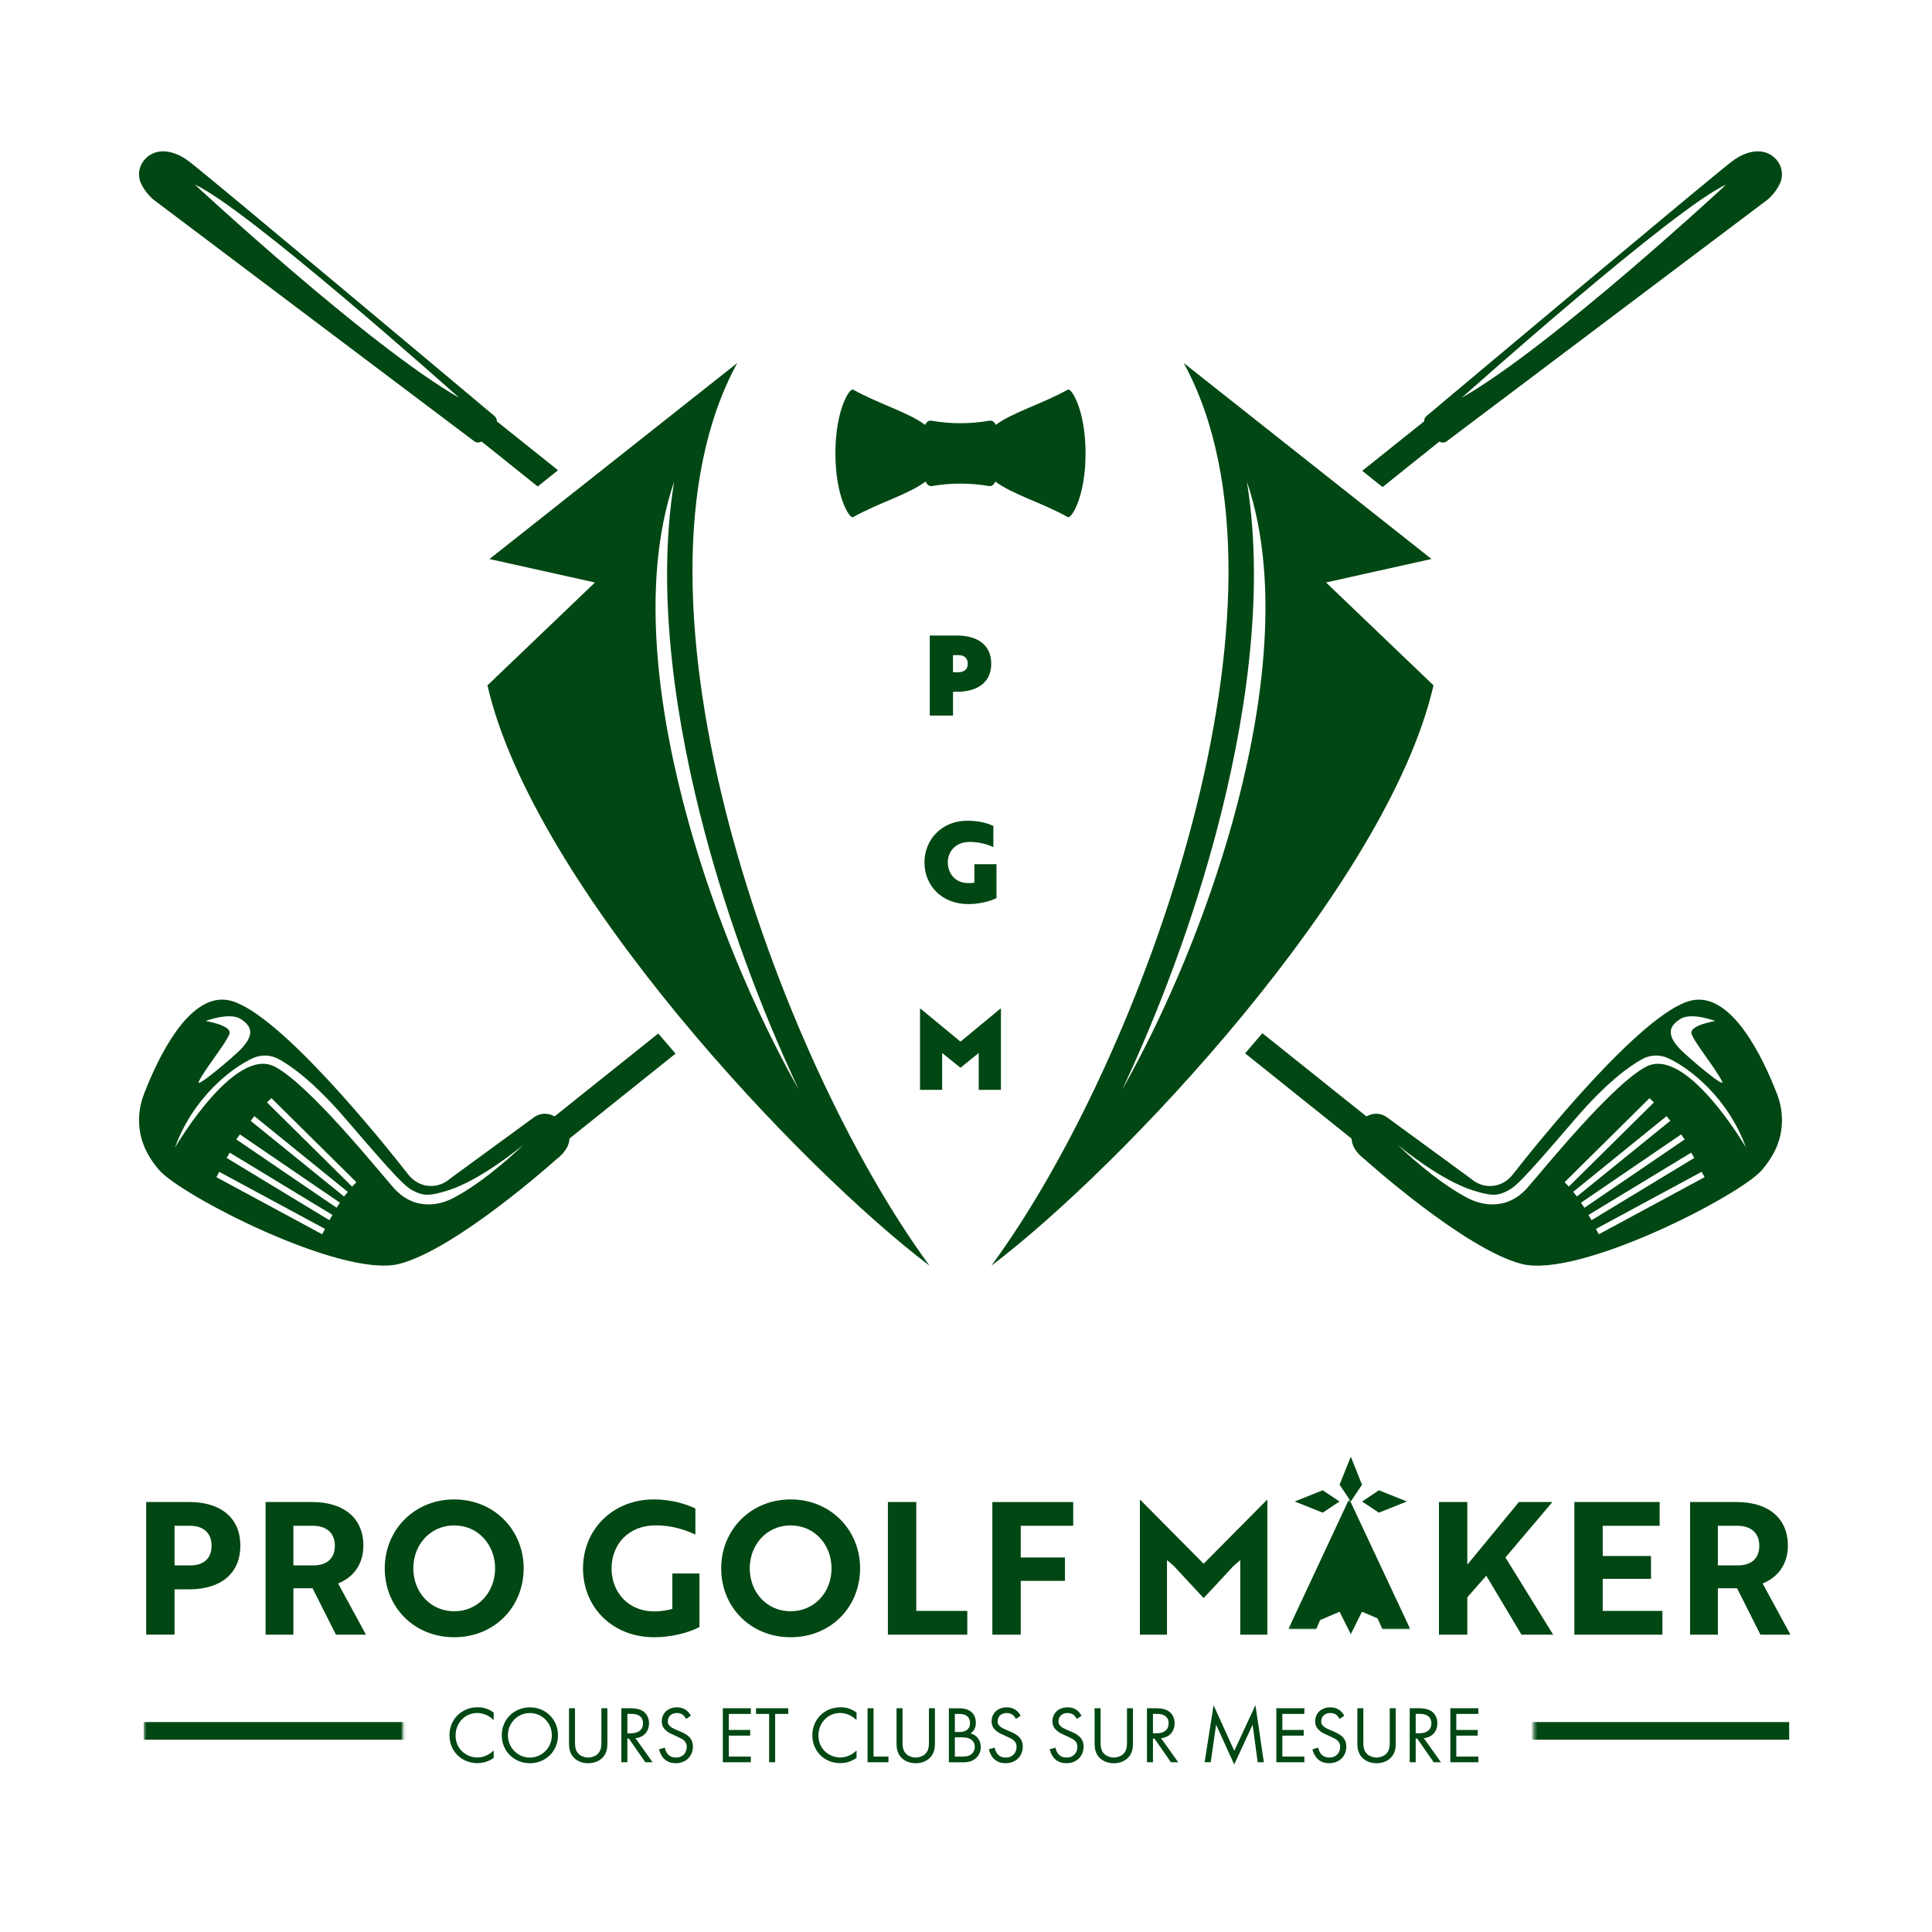 <svg width="600" height="600" viewBox="0 0 600 600" fill="none" xmlns="http://www.w3.org/2000/svg">
<mask id="mask0_242_4" style="mask-type:luminance" maskUnits="userSpaceOnUse" x="44" y="522" width="513" height="31">
<path d="M44.609 553H125.099V522.08H44.609V553ZM476.329 553H556.819V522.08H476.329V553V553Z" fill="white"/>
</mask>
<g mask="url(#mask0_242_4)">
<path d="M555.649 534.801H44.609V540.281H555.649V534.801Z" fill="#004713"/>
</g>
<path d="M173.29 146.032L166.99 151.082L149.54 137.112L145.1 133.562L152.41 129.352L154.3 130.862L173.29 146.032Z" fill="#004713"/>
<path d="M427.9 349.541L426.07 358.681L419.75 353.631V353.611L386.68 327.121L392.04 320.871L424.35 346.711L427.9 349.541Z" fill="#004713"/>
<path d="M551.929 339.891C547.499 328.391 537.589 307.561 524.979 310.781C509.679 314.711 477.129 355.401 469.869 364.671C468.379 366.611 466.229 367.991 463.789 368.261C459.619 368.771 456.969 366.161 456.969 366.161L430.859 347.071C430.859 347.071 428.029 344.651 424.359 346.711C423.359 347.301 422.279 348.221 421.179 349.651C420.099 351.041 419.739 352.381 419.759 353.621V353.641C419.859 357.321 423.719 359.961 423.719 359.961C423.719 359.961 454.849 388.011 472.629 392.541C490.439 397.041 540.439 371.271 547.209 363.341C548.579 361.731 549.679 360.131 550.559 358.591C553.869 352.891 554.259 346.011 551.929 339.891ZM521.879 316.431C525.329 314.271 532.689 317.081 532.689 317.081C532.689 317.081 524.489 318.421 525.329 321.041C526.099 323.671 532.989 332.031 534.819 335.871C536.059 338.401 523.939 328.131 521.689 325.741C517.369 321.151 518.449 318.621 521.879 316.431ZM485.909 367.141L512.279 341.031L513.629 342.371L487.209 368.511L485.909 367.141ZM488.559 370.141L517.569 346.621L518.719 348.081L489.739 371.581L488.559 370.141ZM490.999 373.511L522.109 352.291L523.189 353.861L492.059 375.081L490.999 373.511ZM493.309 377.321L525.209 357.971L526.189 359.601L494.289 378.931L493.309 377.321ZM496.539 383.311L496.079 382.491L495.629 381.651L528.469 363.911L529.379 365.581L496.539 383.311ZM511.239 331.261C500.679 336.761 479.509 362.991 474.289 368.941C472.389 371.101 469.979 372.751 467.249 373.541C464.179 374.361 460.089 374.401 455.279 371.791C445.599 366.571 435.829 357.281 434.079 355.551C436.099 357.221 447.609 366.521 457.269 369.631C463.549 371.661 465.289 371.281 468.259 369.781C470.769 368.461 472.899 366.521 489.189 347.521C498.919 336.191 505.959 331.121 510.069 328.871C512.509 327.571 515.429 327.451 517.949 328.581C524.699 331.621 536.609 340.911 542.239 356.361C541.159 354.581 523.439 324.921 511.239 331.261Z" fill="#004713"/>
<path d="M153.539 129.18C141.759 119.28 67.079 56.66 58.939 50.31C55.539 47.67 52.589 46.91 50.239 47.011C45.349 47.2 41.839 52.081 43.649 56.63C44.949 59.751 47.599 61.95 47.599 61.95L147.219 136.99C147.939 137.54 148.839 137.55 149.539 137.11C149.759 136.99 149.939 136.85 150.089 136.66L153.799 132.09C154.089 131.73 154.259 131.28 154.299 130.85V130.82C154.319 130.21 154.039 129.59 153.539 129.18ZM60.509 57.331C76.419 64.471 140.629 121.76 142.619 123.55C114.639 107.58 60.509 57.331 60.509 57.331Z" fill="#004713"/>
<path d="M209.79 327.211L176.84 353.591L170.51 358.681L168.67 349.541L172.22 346.711L204.43 320.961L209.79 327.211Z" fill="#004713"/>
<path d="M451.479 133.552L447.029 137.112L429.359 151.272L423.059 146.212L442.289 130.842L444.159 129.352L451.479 133.552Z" fill="#004713"/>
<path d="M175.399 349.65C174.299 348.22 173.219 347.3 172.229 346.71C168.549 344.65 165.719 347.07 165.719 347.07L139.609 366.16C139.609 366.16 136.969 368.77 132.789 368.25C130.349 367.98 128.209 366.6 126.719 364.66C119.469 355.39 86.909 314.7 71.609 310.77C58.989 307.56 49.078 328.38 44.669 339.89C42.319 346 42.728 352.88 46.029 358.57C46.898 360.12 47.998 361.71 49.379 363.32C56.148 371.25 106.149 397.02 123.959 392.52C141.749 387.99 172.889 359.94 172.889 359.94C172.889 359.94 176.739 357.3 176.849 353.62V353.59C176.839 352.38 176.479 351.02 175.399 349.65ZM61.748 335.88C63.578 332.03 70.469 323.67 71.258 321.04C72.099 318.42 63.879 317.08 63.879 317.08C63.879 317.08 71.249 314.26 74.698 316.43C78.129 318.63 79.219 321.15 74.888 325.75C72.629 328.14 60.508 338.4 61.748 335.88ZM100.489 382.49L100.039 383.31L67.198 365.58L68.088 363.92L100.929 381.65L100.489 382.49ZM102.279 378.93L70.379 359.6L71.359 357.97L103.259 377.32L102.279 378.93ZM104.529 375.07L73.388 353.85L74.489 352.29L105.579 373.51L104.529 375.07ZM106.849 371.59L77.849 348.09L78.999 346.63L108.009 370.15L106.849 371.59ZM109.349 368.52L82.928 342.37L84.288 341.03L110.679 367.14L109.349 368.52ZM141.289 371.79C136.479 374.4 132.399 374.36 129.319 373.54C126.589 372.75 124.189 371.1 122.279 368.94C117.059 362.98 95.909 336.75 85.338 331.26C73.148 324.92 55.428 354.58 54.349 356.36C59.959 340.91 71.879 331.62 78.618 328.58C81.138 327.45 84.069 327.57 86.499 328.87C90.599 331.12 97.638 336.18 107.379 347.52C123.689 366.53 125.819 368.46 128.309 369.79C131.279 371.28 133.009 371.66 139.319 369.63C148.979 366.53 160.469 357.22 162.509 355.55C160.739 357.29 150.969 366.57 141.289 371.79Z" fill="#004713"/>
<path d="M546.349 47.011C543.999 46.911 541.029 47.661 537.629 50.311C529.489 56.661 454.829 119.271 443.029 129.181C442.529 129.591 442.249 130.211 442.289 130.831V130.851C442.289 131.301 442.479 131.731 442.769 132.101L446.479 136.671C446.629 136.861 446.819 137.001 447.029 137.121C447.739 137.571 448.649 137.551 449.349 137.001L548.979 61.961C548.979 61.961 551.639 59.761 552.929 56.641C554.729 52.071 551.239 47.201 546.349 47.011ZM453.949 123.541C455.939 121.761 520.169 64.471 536.079 57.321C536.079 57.331 481.929 107.581 453.949 123.541Z" fill="#004713"/>
<path d="M411.809 180.89L444.559 173.6L367.619 112.73C407.079 185.03 354.759 329.32 307.889 393.05C347.709 363 430.799 275.4 445.189 212.84L411.809 180.89ZM382.769 255.25C374.739 284.12 362.389 313.81 348.479 338.47C360.369 313.17 370.639 285.31 377.829 258.08C386.179 226.46 393.109 185.66 387.229 149.57C398.419 182.53 391.359 224.35 382.769 255.25Z" fill="#004713"/>
<path d="M228.959 112.74L152.019 173.61L184.769 180.9L151.379 212.85C165.769 275.41 248.859 363.01 288.679 393.07C241.819 329.33 189.499 185.04 228.959 112.74ZM213.809 255.25C205.219 224.35 198.159 182.53 209.359 149.57C203.479 185.66 210.409 226.45 218.759 258.08C225.949 285.31 236.219 313.17 248.109 338.47C234.189 313.81 221.829 284.11 213.809 255.25Z" fill="#004713"/>
<path d="M297.24 197.371H288.75V222.221H295.97V214.831H297.24C303.42 214.831 307.84 212.031 307.84 206.101C307.83 200.191 303.42 197.371 297.24 197.371ZM297.62 208.761H295.96V203.451H297.62C299.17 203.451 300.55 204.141 300.55 206.111C300.55 208.101 299.17 208.761 297.62 208.761Z" fill="#004713"/>
<path d="M302.6 268.391V274.151C302.02 274.221 301.36 274.251 300.7 274.251C296.56 274.251 294.35 271.171 294.35 267.821C294.35 264.551 296.67 261.471 301.08 261.471C304.5 261.471 306.92 262.371 308.5 263.061V256.501C306.57 255.601 303.94 254.881 300.35 254.881C292.55 254.881 287.1 260.711 287.1 267.821C287.1 275.041 292.49 280.771 300.7 280.771C303.78 280.771 307.05 280.081 309.47 278.911V268.381H302.6V268.391Z" fill="#004713"/>
<path d="M310.649 313.271L298.289 323.491L285.899 313.271H285.719V338.471H292.589V327.012L298.289 331.602L303.949 327.012V338.471H310.849V313.271H310.649Z" fill="#004713"/>
<path d="M331.649 120.991C323.459 125.541 314.629 127.981 309.239 131.951C308.859 131.081 308.139 130.501 307.309 130.651C304.309 131.171 301.299 131.431 298.279 131.431C295.259 131.431 292.249 131.171 289.249 130.651C288.419 130.511 287.699 131.081 287.329 131.951C281.939 127.981 273.109 125.531 264.919 120.991C263.869 120.411 259.439 127.281 259.439 140.801C259.439 154.311 263.869 161.191 264.919 160.601C273.189 156.011 282.099 153.561 287.479 149.531C287.829 150.451 288.549 151.091 289.409 150.951C292.359 150.441 295.319 150.191 298.289 150.191C301.249 150.191 304.219 150.441 307.169 150.951C308.019 151.091 308.739 150.461 309.089 149.531C314.469 153.571 323.379 156.021 331.649 160.601C332.699 161.181 337.129 154.311 337.129 140.801C337.129 127.281 332.699 120.411 331.649 120.991Z" fill="#004713"/>
<path d="M54.208 493.581V507.651H45.398V466.461H58.788C68.288 466.461 74.638 471.151 74.638 480.021C74.638 488.891 68.288 493.581 58.788 493.581H54.208ZM54.208 473.841V486.141H59.238C63.068 486.141 65.708 484.141 65.708 480.021C65.708 475.901 62.958 473.841 59.018 473.841H54.208Z" fill="#004713"/>
<path d="M96.948 466.471C106.509 466.471 112.849 471.221 112.849 480.031C112.849 486.041 109.479 489.981 105.009 491.761L113.649 507.661H104.329L97.069 493.241H91.118V507.661H82.478V466.471H96.948ZM91.118 473.841V486.141H97.409C101.299 486.141 103.989 484.191 103.989 480.021C103.989 475.901 101.179 473.841 97.178 473.841H91.118Z" fill="#004713"/>
<path d="M141.058 465.66C153.468 465.66 162.628 475.16 162.628 487.06C162.628 499.08 153.528 508.46 141.058 508.46C128.588 508.46 119.488 499.08 119.488 487.06C119.488 475.22 128.588 465.66 141.058 465.66ZM141.058 500.39C148.498 500.39 153.758 494.44 153.758 487.06C153.758 479.74 148.498 473.73 141.058 473.73C133.618 473.73 128.358 479.74 128.358 487.06C128.358 494.44 133.628 500.39 141.058 500.39Z" fill="#004713"/>
<path d="M203.199 508.46C190.149 508.46 181.059 499.14 181.059 487.06C181.059 475.05 190.269 465.66 203.029 465.66C209.149 465.66 213.609 467.38 215.959 468.46V476.58C213.269 475.32 209.149 473.72 203.599 473.72C195.079 473.72 189.929 479.73 189.929 487.05C189.929 494.49 195.079 500.44 203.199 500.44C205.199 500.44 207.379 500.1 208.809 499.64V488.65H217.219V505.3C213.549 507.2 208.229 508.46 203.199 508.46Z" fill="#004713"/>
<path d="M245.539 465.66C257.959 465.66 267.109 475.16 267.109 487.06C267.109 499.08 258.019 508.46 245.539 508.46C233.069 508.46 223.969 499.08 223.969 487.06C223.969 475.22 233.069 465.66 245.539 465.66ZM245.539 500.39C252.979 500.39 258.239 494.44 258.239 487.06C258.239 479.74 252.979 473.73 245.539 473.73C238.099 473.73 232.839 479.74 232.839 487.06C232.839 494.44 238.099 500.39 245.539 500.39Z" fill="#004713"/>
<path d="M275.748 507.661V466.461H284.558V500.281H300.398V507.661H275.748Z" fill="#004713"/>
<path d="M316.997 473.841V483.691H330.728V490.951H316.997V507.661H308.188V466.471H333.297V473.841H316.997Z" fill="#004713"/>
<path d="M364.598 486.382L362.418 484.492V507.662H354.008V465.842H354.178L373.798 485.632L393.418 465.842H393.588V507.662H385.178V484.492L383.008 486.382C379.968 489.702 376.888 493.012 373.798 496.282C370.718 493.012 367.688 489.702 364.598 486.382Z" fill="#004713"/>
<mask id="mask1_242_4" style="mask-type:luminance" maskUnits="userSpaceOnUse" x="400" y="465" width="38" height="41">
<path d="M437.998 465.83H400.078V506H437.998V465.83Z" fill="white"/>
</mask>
<g mask="url(#mask1_242_4)">
<path d="M418.848 465.84H419.168L437.998 506H429.338L426.218 499.02H411.748L408.738 506H400.078L418.848 465.84ZM423.738 493.09C421.958 488.97 420.238 484.79 419.058 481.33C417.928 484.08 415.888 489.35 414.268 493.09H423.738Z" fill="#004713"/>
</g>
<path d="M455.689 485.921L471.709 466.461H482.119L467.529 483.691L482.349 507.661H472.509L461.579 489.351L455.689 496.041V507.661H446.879V466.461H455.689V485.921Z" fill="#004713"/>
<path d="M488.928 507.661V466.461H515.418V473.851H497.738V483.231H512.728V490.321H497.738V500.281H516.278V507.661H488.928Z" fill="#004713"/>
<path d="M539.329 466.471C548.889 466.471 555.239 471.221 555.239 480.031C555.239 486.041 551.869 489.981 547.399 491.761L556.039 507.661H546.719L539.459 493.241H533.509V507.661H524.869V466.471H539.329ZM533.499 473.841V486.141H539.789C543.679 486.141 546.369 484.191 546.369 480.021C546.369 475.901 543.569 473.841 539.559 473.841H533.499Z" fill="#004713"/>
<path d="M436.928 466.3L428.228 462.82L423.008 466.3L428.228 469.78L436.928 466.3Z" fill="#004713"/>
<path d="M415.998 466.3L410.778 462.82L402.078 466.3L410.778 469.78L415.998 466.3Z" fill="#004713"/>
<path d="M422.978 461.081L419.508 452.381L416.018 461.081L419.508 466.301L422.978 461.081Z" fill="#004713"/>
<path d="M430.008 493.141L428.148 488.601L425.828 482.931L423.968 478.381L419.508 467.471L415.038 478.381L413.178 482.931L410.858 488.601L408.998 493.141L403.838 505.761L416.018 500.531L419.508 507.501L422.978 500.531L435.168 505.761L430.008 493.141Z" fill="#004713"/>
<path d="M153.308 534.201C152.778 533.671 151.978 533.051 151.118 532.641C150.238 532.241 149.208 531.981 148.228 531.981C144.358 531.981 141.488 535.101 141.488 538.971C141.488 543.521 145.188 545.811 148.258 545.811C149.388 545.811 150.498 545.481 151.378 545.031C152.338 544.551 153.008 543.921 153.318 543.621V545.931C151.458 547.271 149.518 547.561 148.268 547.561C143.288 547.561 139.588 543.791 139.588 538.941C139.588 533.931 143.338 530.211 148.368 530.211C149.378 530.211 151.308 530.331 153.318 531.871V534.201H153.308Z" fill="#004713"/>
<path d="M155.828 538.91C155.828 533.91 159.728 530.23 164.558 530.23C169.388 530.23 173.288 533.9 173.288 538.91C173.288 543.89 169.418 547.591 164.558 547.591C159.698 547.581 155.828 543.89 155.828 538.91ZM157.738 538.91C157.738 542.76 160.778 545.831 164.558 545.831C168.328 545.831 171.378 542.76 171.378 538.91C171.378 535.06 168.338 532 164.558 532C160.788 531.99 157.738 535.06 157.738 538.91Z" fill="#004713"/>
<path d="M178.569 540.792C178.569 542.202 178.569 543.732 179.899 544.872C180.579 545.452 181.739 545.832 182.669 545.832C183.599 545.832 184.759 545.452 185.439 544.872C186.769 543.742 186.769 542.202 186.769 540.792V530.512H188.629V541.302C188.629 542.712 188.479 544.072 187.569 545.332C186.559 546.712 184.799 547.592 182.669 547.592C180.539 547.592 178.769 546.712 177.769 545.332C176.859 544.072 176.709 542.712 176.709 541.302V530.512H178.569V540.792Z" fill="#004713"/>
<path d="M195.649 530.512C196.779 530.512 198.469 530.592 199.729 531.442C200.709 532.102 201.559 533.382 201.559 535.162C201.559 537.732 199.879 539.612 197.339 539.792L202.669 547.282H200.409L195.309 539.942H194.829V547.282H192.969V530.512H195.649ZM194.819 538.282H195.999C198.309 538.282 199.699 537.172 199.699 535.212C199.699 534.282 199.419 533.352 198.369 532.742C197.609 532.312 196.759 532.262 195.959 532.262H194.829V538.282H194.819Z" fill="#004713"/>
<path d="M213.078 533.831C212.848 533.381 212.478 532.87 212.098 532.57C211.768 532.32 211.168 531.99 210.218 531.99C208.558 531.99 207.398 533.021 207.398 534.581C207.398 535.231 207.578 535.61 208.028 536.04C208.528 536.54 209.158 536.82 209.788 537.1L211.398 537.8C212.378 538.23 213.278 538.68 213.988 539.38C214.848 540.24 215.188 541.22 215.188 542.42C215.188 545.51 212.898 547.581 209.888 547.581C208.778 547.581 207.398 547.35 206.238 546.22C205.408 545.41 204.908 544.26 204.678 543.25L206.488 542.75C206.618 543.63 207.018 544.381 207.498 544.891C208.228 545.621 209.058 545.82 209.908 545.82C212.198 545.82 213.278 544.19 213.278 542.5C213.278 541.74 213.048 541.09 212.448 540.54C211.968 540.09 211.318 539.78 210.438 539.38L208.928 538.68C208.268 538.38 207.438 538.02 206.688 537.29C205.958 536.59 205.528 535.81 205.528 534.55C205.528 531.96 207.518 530.23 210.228 530.23C211.258 530.23 212.088 530.43 212.918 530.98C213.598 531.43 214.168 532.111 214.548 532.841L213.078 533.831Z" fill="#004713"/>
<path d="M233.179 532.272H226.339V537.252H232.979V539.012H226.339V545.522H233.179V547.282H224.479V530.512H233.179V532.272Z" fill="#004713"/>
<path d="M240.729 532.272V547.282H238.859V532.272H234.789V530.512H244.799V532.272H240.729Z" fill="#004713"/>
<path d="M265.999 534.201C265.469 533.671 264.669 533.051 263.809 532.641C262.929 532.241 261.899 531.981 260.919 531.981C257.049 531.981 254.179 535.101 254.179 538.971C254.179 543.521 257.879 545.811 260.949 545.811C262.079 545.811 263.189 545.481 264.069 545.031C265.029 544.551 265.699 543.921 266.009 543.621V545.931C264.149 547.271 262.209 547.561 260.959 547.561C255.979 547.561 252.279 543.791 252.279 538.941C252.279 533.931 256.029 530.211 261.059 530.211C262.069 530.211 263.999 530.331 266.009 531.871V534.201H265.999Z" fill="#004713"/>
<path d="M271.288 530.512V545.522H275.918V547.282H269.428V530.512H271.288Z" fill="#004713"/>
<path d="M280.288 540.792C280.288 542.202 280.288 543.732 281.618 544.872C282.298 545.452 283.458 545.832 284.388 545.832C285.318 545.832 286.478 545.452 287.158 544.872C288.488 543.742 288.488 542.202 288.488 540.792V530.512H290.348V541.302C290.348 542.712 290.198 544.072 289.288 545.332C288.278 546.712 286.518 547.592 284.388 547.592C282.258 547.592 280.488 546.712 279.488 545.332C278.578 544.072 278.428 542.712 278.428 541.302V530.512H280.288V540.792Z" fill="#004713"/>
<path d="M297.698 530.512C298.628 530.512 300.318 530.582 301.548 531.572C302.078 531.972 303.058 533.002 303.058 535.042C303.058 535.872 302.888 537.332 301.398 538.342C303.738 538.922 304.598 540.952 304.598 542.572C304.598 544.182 303.788 545.492 302.888 546.192C301.548 547.252 300.018 547.302 298.858 547.302H294.678V530.532H297.698V530.512ZM296.538 537.882H297.948C298.928 537.882 301.248 537.682 301.248 535.092C301.248 532.322 298.528 532.272 297.998 532.272H296.538V537.882ZM296.538 545.522H298.678C299.758 545.522 300.818 545.442 301.618 544.822C302.268 544.342 302.728 543.512 302.728 542.512C302.728 541.172 301.948 540.402 301.288 540.042C300.658 539.692 299.778 539.542 298.448 539.542H296.538V545.522Z" fill="#004713"/>
<path d="M315.509 533.831C315.279 533.381 314.909 532.87 314.529 532.57C314.199 532.32 313.599 531.99 312.649 531.99C310.989 531.99 309.829 533.021 309.829 534.581C309.829 535.231 310.009 535.61 310.459 536.04C310.959 536.54 311.589 536.82 312.219 537.1L313.829 537.8C314.809 538.23 315.709 538.68 316.419 539.38C317.279 540.24 317.629 541.22 317.629 542.42C317.629 545.51 315.339 547.581 312.319 547.581C311.209 547.581 309.829 547.35 308.669 546.22C307.839 545.41 307.339 544.26 307.109 543.25L308.919 542.75C309.049 543.63 309.449 544.381 309.929 544.891C310.659 545.621 311.489 545.82 312.339 545.82C314.629 545.82 315.709 544.19 315.709 542.5C315.709 541.74 315.479 541.09 314.879 540.54C314.399 540.09 313.749 539.78 312.869 539.38L311.359 538.68C310.699 538.38 309.869 538.02 309.119 537.29C308.389 536.59 307.959 535.81 307.959 534.55C307.959 531.96 309.949 530.23 312.659 530.23C313.689 530.23 314.519 530.43 315.349 530.98C316.029 531.43 316.599 532.111 316.979 532.841L315.509 533.831Z" fill="#004713"/>
<path d="M334.398 533.831C334.168 533.381 333.798 532.87 333.418 532.57C333.088 532.32 332.488 531.99 331.538 531.99C329.878 531.99 328.718 533.021 328.718 534.581C328.718 535.231 328.898 535.61 329.348 536.04C329.848 536.54 330.478 536.82 331.108 537.1L332.718 537.8C333.698 538.23 334.598 538.68 335.308 539.38C336.168 540.24 336.518 541.22 336.518 542.42C336.518 545.51 334.228 547.581 331.208 547.581C330.098 547.581 328.718 547.35 327.558 546.22C326.728 545.41 326.228 544.26 325.998 543.25L327.808 542.75C327.938 543.63 328.338 544.381 328.818 544.891C329.548 545.621 330.378 545.82 331.228 545.82C333.518 545.82 334.598 544.19 334.598 542.5C334.598 541.74 334.368 541.09 333.768 540.54C333.288 540.09 332.638 539.78 331.758 539.38L330.248 538.68C329.588 538.38 328.758 538.02 328.008 537.29C327.278 536.59 326.848 535.81 326.848 534.55C326.848 531.96 328.838 530.23 331.548 530.23C332.578 530.23 333.408 530.43 334.238 530.98C334.918 531.43 335.488 532.111 335.868 532.841L334.398 533.831Z" fill="#004713"/>
<path d="M341.797 540.792C341.797 542.202 341.798 543.732 343.128 544.872C343.808 545.452 344.967 545.832 345.897 545.832C346.827 545.832 347.988 545.452 348.668 544.872C349.998 543.742 349.997 542.202 349.997 540.792V530.512H351.857V541.302C351.857 542.712 351.707 544.072 350.797 545.332C349.787 546.712 348.027 547.592 345.897 547.592C343.767 547.592 341.997 546.712 340.997 545.332C340.087 544.072 339.938 542.712 339.938 541.302V530.512H341.797V540.792Z" fill="#004713"/>
<path d="M358.879 530.512C360.009 530.512 361.699 530.592 362.959 531.442C363.939 532.102 364.789 533.382 364.789 535.162C364.789 537.732 363.109 539.612 360.569 539.792L365.899 547.282H363.639L358.539 539.942H358.059V547.282H356.199V530.512H358.879ZM358.049 538.282H359.229C361.539 538.282 362.929 537.172 362.929 535.212C362.929 534.282 362.649 533.352 361.599 532.742C360.839 532.312 359.989 532.262 359.189 532.262H358.059V538.282H358.049Z" fill="#004713"/>
<path d="M374.098 547.281L376.888 529.581L383.318 543.741L389.888 529.551L392.498 547.281H390.588L389.008 535.611L383.298 547.981L377.668 535.611L376.008 547.281H374.098Z" fill="#004713"/>
<path d="M405.079 532.272H398.239V537.252H404.879V539.012H398.239V545.522H405.079V547.282H396.379V530.512H405.079V532.272Z" fill="#004713"/>
<path d="M415.998 533.831C415.768 533.381 415.398 532.87 415.018 532.57C414.688 532.32 414.088 531.99 413.138 531.99C411.478 531.99 410.318 533.021 410.318 534.581C410.318 535.231 410.498 535.61 410.948 536.04C411.448 536.54 412.078 536.82 412.708 537.1L414.318 537.8C415.298 538.23 416.198 538.68 416.908 539.38C417.768 540.24 418.108 541.22 418.108 542.42C418.108 545.51 415.818 547.581 412.808 547.581C411.698 547.581 410.318 547.35 409.158 546.22C408.328 545.41 407.828 544.26 407.598 543.25L409.408 542.75C409.538 543.63 409.938 544.381 410.418 544.891C411.148 545.621 411.978 545.82 412.828 545.82C415.118 545.82 416.198 544.19 416.198 542.5C416.198 541.74 415.968 541.09 415.368 540.54C414.888 540.09 414.238 539.78 413.358 539.38L411.848 538.68C411.188 538.38 410.358 538.02 409.608 537.29C408.878 536.59 408.448 535.81 408.448 534.55C408.448 531.96 410.438 530.23 413.148 530.23C414.178 530.23 415.008 530.43 415.838 530.98C416.518 531.43 417.088 532.111 417.468 532.841L415.998 533.831Z" fill="#004713"/>
<path d="M423.399 540.792C423.399 542.202 423.399 543.732 424.729 544.872C425.409 545.452 426.569 545.832 427.499 545.832C428.429 545.832 429.589 545.452 430.269 544.872C431.599 543.742 431.599 542.202 431.599 540.792V530.512H433.459V541.302C433.459 542.712 433.309 544.072 432.399 545.332C431.389 546.712 429.629 547.592 427.499 547.592C425.359 547.592 423.599 546.712 422.599 545.332C421.689 544.072 421.539 542.712 421.539 541.302V530.512H423.399V540.792Z" fill="#004713"/>
<path d="M440.479 530.512C441.609 530.512 443.299 530.592 444.559 531.442C445.539 532.102 446.389 533.382 446.389 535.162C446.389 537.732 444.709 539.612 442.169 539.792L447.499 547.282H445.239L440.139 539.942H439.659V547.282H437.799V530.512H440.479ZM439.649 538.282H440.829C443.139 538.282 444.529 537.172 444.529 535.212C444.529 534.282 444.249 533.352 443.199 532.742C442.439 532.312 441.589 532.262 440.789 532.262H439.659V538.282H439.649Z" fill="#004713"/>
<path d="M459.118 532.272H452.268V537.252H458.918V539.012H452.268V545.522H459.118V547.282H450.418V530.512H459.118V532.272Z" fill="#004713"/>
</svg>
